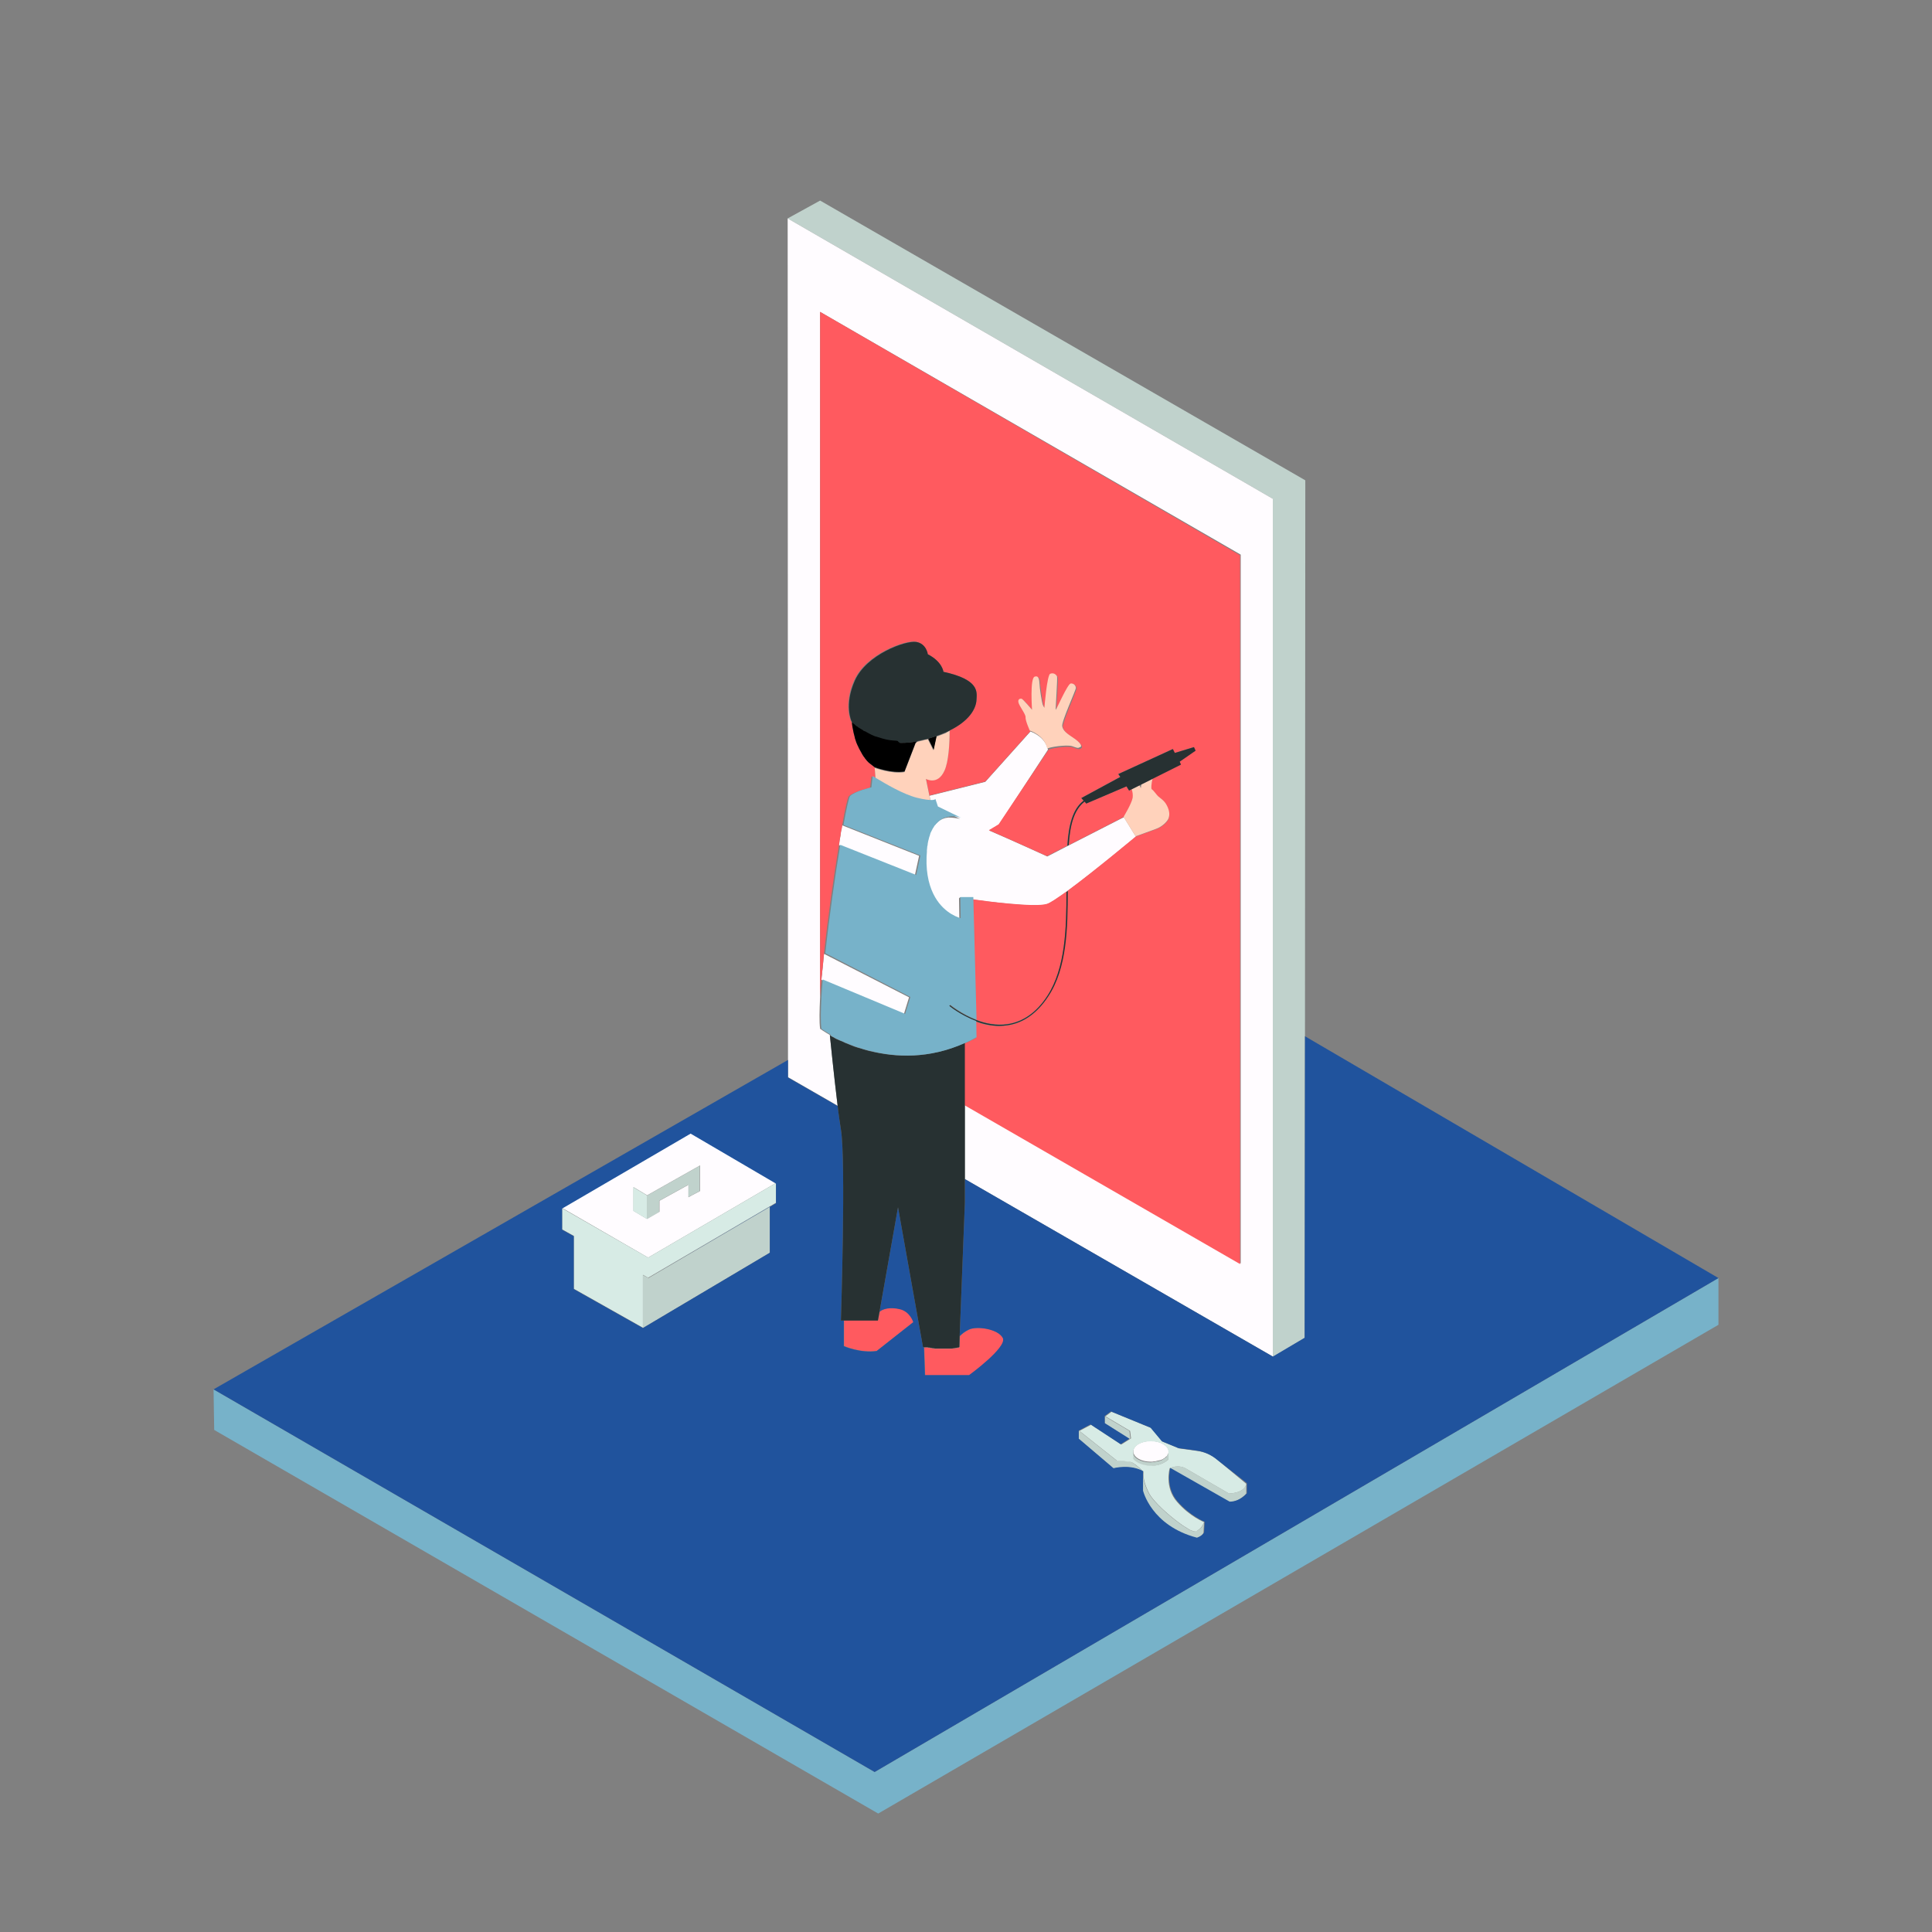 <svg width="405" height="405" viewBox="0 0 405 405" fill="none" xmlns="http://www.w3.org/2000/svg">
<rect x="0" y="0" width="405" height="405" fill="#808080" stroke="none"/>
<path d="M183.349 371.46L44.766 291.249L44.902 299.754L184.097 380.169L360.235 277.711V267.914L183.349 371.46Z" fill="#77B2C9"/>
<path d="M273.628 100.688L273.56 217.297L273.492 280.499L266.825 284.446V104.567L165.116 45.786L171.919 42.045L273.628 100.688ZM239.068 307.985C238.932 307.848 238.864 307.78 238.728 307.645C238.456 307.44 238.183 307.168 237.911 306.964C237.639 306.76 237.367 306.624 237.164 306.488C236.959 306.419 236.755 306.352 236.551 306.352C236.007 306.284 235.327 306.216 234.782 306.147C234.646 306.147 234.511 306.147 234.374 306.147C234.171 306.147 234.034 306.147 234.034 306.147L226.143 299.889V301.657L233.422 307.848C233.422 307.848 236.96 306.896 239.749 308.529C239.68 308.529 239.409 308.325 239.068 307.985ZM138.175 251.722L144.23 248.388V250.974L146.679 249.681V244.375L135.59 250.633V255.599L138.175 254.103V251.722H138.175ZM134.773 267.301V278.391L161.375 262.607V252.946L135.93 267.913L134.773 267.301ZM236.959 301.522L236.754 299.957L231.585 296.896V298.392L236.754 301.658L236.959 301.522ZM257.64 313.087L248.593 307.848C248.593 307.848 247.232 306.896 245.191 307.78L257.64 314.856C259.818 314.924 261.247 313.086 261.247 313.086V310.978C261.247 311.047 261.179 312.883 257.64 313.087ZM244.919 305.944V304.515C244.919 304.652 244.85 304.787 244.783 304.923C244.715 305.059 244.647 305.128 244.578 305.263C244.578 305.263 244.578 305.263 244.578 305.332C244.51 305.468 244.375 305.536 244.238 305.603C244.238 305.603 244.17 305.603 244.17 305.672C244.034 305.74 243.898 305.876 243.762 305.944C243.762 305.944 243.694 305.944 243.694 306.012C243.558 306.081 243.422 306.148 243.218 306.216H243.149C243.014 306.285 242.809 306.353 242.605 306.353H242.536C242.333 306.421 242.129 306.421 241.924 306.488C241.924 306.488 241.924 306.488 241.856 306.488C241.652 306.488 241.448 306.557 241.176 306.557C239.135 306.557 237.502 305.604 237.502 304.38V305.876C237.502 305.876 238.25 307.101 240.836 307.305C243.49 307.441 244.919 305.944 244.919 305.944ZM250.769 320.979C250.701 321.047 250.566 321.047 250.498 321.047C250.362 321.047 250.226 320.979 250.09 320.979C249.954 320.91 249.75 320.843 249.546 320.775C249.341 320.707 249.137 320.57 248.933 320.435C248.593 320.23 248.253 320.027 247.845 319.754C245.191 317.917 241.586 314.719 240.702 312.815C239.273 309.89 239.681 308.597 239.681 308.597H239.477V312.611C239.477 312.611 241.178 320.026 250.769 322.475C250.769 322.475 251.791 322.203 252.267 321.387L252.402 319.142C252.402 319.142 252.267 319.618 251.858 320.163C251.586 320.435 251.246 320.775 250.769 320.979Z" fill="#C0D2CC"/>
<path d="M266.826 104.566V284.377L202.263 247.163V231.515L260.091 264.851V116.268L171.92 65.379V208.996C171.784 211.854 171.716 214.167 171.92 215.664C171.92 215.664 172.668 216.208 173.961 216.957C173.961 216.957 174.777 225.121 175.594 231.788L165.185 225.801V222.128L165.116 45.786L266.826 104.566ZM201.242 188.111H203.963V188.587C206.141 188.859 217.026 190.356 219.474 189.54C220.155 189.335 221.652 188.315 223.557 186.954C223.625 186.886 223.761 186.818 223.829 186.75C229.475 182.601 238.116 175.389 238.116 175.389L235.599 171.307L224.032 177.226L223.761 177.363L219.543 179.539C219.543 179.539 212.74 176.41 207.365 174.097L209.406 172.872L219.679 157.156C219.066 154.299 216.005 153.347 216.005 153.347L206.549 163.892L194.847 166.817L195.051 167.906C195.391 167.906 195.595 167.838 195.731 167.769C195.731 167.769 195.799 167.769 195.799 167.701C195.799 167.701 195.799 167.701 195.799 167.633L196.343 169.266L201.242 171.647C200.561 171.511 199.677 171.375 198.793 171.375C198.656 171.375 198.521 171.443 198.453 171.443C198.453 171.443 198.453 171.443 198.384 171.443C198.248 171.443 198.18 171.512 198.044 171.512C197.976 171.512 197.976 171.512 197.908 171.58C197.84 171.58 197.704 171.648 197.636 171.648C197.568 171.648 197.568 171.648 197.5 171.716C197.431 171.784 197.296 171.784 197.227 171.853C197.159 171.853 197.159 171.921 197.091 171.921C197.023 171.989 196.887 172.057 196.819 172.125L196.751 172.193C196.615 172.261 196.479 172.397 196.411 172.465L196.343 172.533C196.274 172.601 196.139 172.737 196.071 172.805C196.002 172.873 196.002 172.873 195.935 172.941C195.867 173.009 195.799 173.145 195.73 173.213C195.662 173.282 195.662 173.349 195.594 173.349C195.526 173.417 195.458 173.554 195.39 173.689C195.322 173.757 195.322 173.825 195.254 173.893C195.186 174.029 195.118 174.165 195.05 174.301C195.05 174.369 194.982 174.437 194.982 174.437C194.914 174.641 194.778 174.845 194.71 175.049V175.117C194.642 175.322 194.573 175.526 194.506 175.73C194.506 175.798 194.438 175.934 194.438 176.002C194.37 176.206 194.37 176.342 194.301 176.546C194.301 176.682 194.233 176.75 194.233 176.886C194.165 177.09 194.165 177.294 194.165 177.431C194.165 177.566 194.097 177.635 194.097 177.771C194.097 177.975 194.029 178.247 194.029 178.451C194.029 178.588 194.029 178.655 194.029 178.792C194.029 179.132 193.96 179.472 193.96 179.88C193.825 183.69 194.641 186.343 195.73 188.248C197.839 191.921 201.104 192.67 201.104 192.67L201.036 188.315L201.242 188.111ZM172.736 199.948C172.668 200.425 172.668 200.833 172.6 201.309V201.377C172.532 201.854 172.532 202.262 172.464 202.738V202.806C172.396 203.214 172.396 203.622 172.327 203.962C172.327 204.03 172.327 204.099 172.327 204.166C172.259 204.574 172.259 204.983 172.191 205.391L189.472 212.602L190.561 209.065L172.736 199.948ZM176.546 173.007C176.546 173.076 176.546 173.076 176.546 173.007C176.478 173.279 176.41 173.62 176.41 173.892C176.41 173.961 176.41 174.029 176.342 174.096C176.273 174.368 176.273 174.64 176.205 174.912C176.205 174.98 176.205 174.98 176.205 175.049C176.137 175.456 176.069 175.797 176.001 176.205C176.001 176.409 175.933 176.545 175.933 176.749C175.933 176.885 175.865 177.021 175.865 177.157L191.784 183.484L192.669 179.402L176.546 173.007ZM144.775 237.502L162.667 247.979L135.863 263.627L117.834 253.218L144.775 237.502ZM146.748 244.306L135.658 250.565L132.801 248.863V253.83L135.658 255.531L138.243 254.034V251.721L144.298 248.387V250.973L146.747 249.68V244.306H146.748ZM241.245 302.066C239.204 302.066 237.572 303.019 237.572 304.243C237.572 305.467 239.204 306.421 241.245 306.421C241.449 306.421 241.721 306.421 241.925 306.352C241.925 306.352 241.925 306.352 241.994 306.352C242.198 306.352 242.402 306.284 242.606 306.216H242.675C242.878 306.148 243.015 306.148 243.219 306.08H243.287C243.423 306.012 243.628 305.944 243.763 305.876C243.763 305.876 243.831 305.876 243.831 305.808C243.968 305.739 244.104 305.672 244.239 305.536C244.239 305.536 244.308 305.536 244.308 305.467C244.444 305.399 244.512 305.263 244.648 305.195C244.648 305.195 244.648 305.195 244.648 305.127C244.716 304.992 244.784 304.923 244.852 304.787C244.921 304.651 244.988 304.515 244.988 304.379C244.988 304.31 244.988 304.243 244.988 304.175C244.919 303.087 243.287 302.066 241.245 302.066Z" fill="#FFFCFF"/>
<path d="M135.863 263.628L162.667 247.98V252.13L135.863 267.846L134.774 267.234V278.323L120.283 270.159V259.069L117.834 257.709V253.286L135.863 263.628ZM135.591 250.566L132.733 248.864V253.831L135.591 255.532V250.566ZM261.247 311.047C261.247 311.047 261.178 312.884 257.641 313.088L248.593 307.849C248.593 307.849 247.232 306.897 245.191 307.781C245.191 307.781 244.035 311.794 246.756 314.856C249.409 317.917 252.402 319.074 252.402 319.074C252.402 319.074 252.266 319.55 251.858 320.095C251.586 320.435 251.246 320.707 250.837 320.98C250.768 321.048 250.633 321.048 250.565 321.048C250.429 321.048 250.293 320.98 250.158 320.98C250.021 320.911 249.817 320.843 249.613 320.775C249.408 320.707 249.205 320.571 249.001 320.435C248.66 320.23 248.32 320.027 247.913 319.755C245.259 317.917 241.653 314.72 240.769 312.816C239.34 309.89 239.748 308.597 239.748 308.597C239.748 308.597 239.544 308.393 239.204 308.053C239.068 307.917 238.999 307.848 238.864 307.713C238.592 307.508 238.319 307.236 238.047 307.032C237.775 306.828 237.503 306.692 237.299 306.556C237.095 306.487 236.891 306.42 236.687 306.42C236.143 306.352 235.463 306.284 234.918 306.215C234.782 306.215 234.646 306.215 234.51 306.215C234.306 306.215 234.17 306.215 234.17 306.215L226.278 299.957L228.728 298.664L235.054 302.814L236.892 301.657L237.096 301.521L236.892 299.957L231.721 296.896L233.014 295.943L241.314 299.345L243.695 302.202L247.165 303.63L251.111 304.175C252.472 304.379 253.765 304.923 254.853 305.74L261.247 311.047ZM244.919 304.516C244.919 304.448 244.919 304.38 244.919 304.312C244.919 303.087 243.287 302.134 241.246 302.134C239.205 302.134 237.572 303.087 237.572 304.312V305.808C237.572 305.808 238.32 307.033 240.905 307.237C243.491 307.441 244.919 305.945 244.919 305.945V304.516Z" fill="#D7EBE5"/>
<path d="M237.504 167.225C237.299 168.45 235.599 171.239 235.599 171.239L224.033 177.158C224.305 173.008 225.121 169.742 227.366 168.041L227.707 168.449L236.143 164.843L236.687 165.728L237.367 165.388C237.504 166 237.572 166.681 237.504 167.225ZM188.656 274.377C186.683 273.968 185.118 274.309 184.438 274.921L184.098 276.758H176.954V282.133C176.954 282.133 180.424 283.697 183.826 283.154L191.513 277.098C191.514 277.098 190.833 274.853 188.656 274.377ZM197.772 140.828C205.324 142.461 204.78 145.046 204.711 146.611C204.643 148.652 203.079 151.169 199.065 153.142C199.065 155.795 198.861 159.605 197.976 161.51C196.548 164.639 194.098 163.211 194.098 163.211L195.051 167.837L194.847 166.749L206.549 163.823L216.006 153.278C216.006 153.278 214.985 151.101 215.121 150.489C215.189 149.808 213.692 148.04 213.624 147.359C213.488 146.611 214.032 146.543 214.305 146.611C214.645 146.679 216.481 148.924 216.481 148.924C216.481 148.924 216.006 142.324 217.026 141.984C218.047 141.644 218.047 142.8 218.047 143.481C218.115 144.161 218.591 147.562 218.795 148.039C219.067 148.516 219.067 148.516 219.067 148.516C219.067 148.516 219.611 141.644 220.291 141.372C220.971 141.1 221.516 141.508 221.719 141.917C221.924 142.324 221.379 148.788 221.448 148.924C221.516 149.06 223.965 143.481 224.577 143.413C225.258 143.277 225.666 143.821 225.666 144.366C225.666 144.91 222.672 151.441 222.809 152.393C223.013 153.346 223.761 153.89 225.19 154.842C226.618 155.795 227.094 156.612 226.618 156.883C226.142 157.155 226.074 157.087 224.917 156.679C223.761 156.271 220.018 156.883 219.746 157.224L209.337 172.803L207.297 174.028C212.603 176.341 219.475 179.47 219.475 179.47L223.692 177.293C223.964 173.007 224.781 169.605 227.094 167.837L226.618 167.292L234.782 162.87L234.374 162.258L245.804 157.019L246.212 157.835L250.226 156.611L250.566 157.359L247.096 159.74L247.368 160.352L241.517 163.278C241.381 164.23 241.177 165.318 241.381 165.455C241.789 165.727 242.266 166.543 242.674 166.884C243.082 167.291 244.035 167.768 244.578 168.924C245.123 170.08 245.123 170.897 244.987 171.509C244.85 172.19 243.694 173.346 242.333 173.823C240.972 174.299 238.046 175.387 238.046 175.387C238.046 175.387 229.406 182.599 223.76 186.749C223.76 194.505 223.555 203.009 219.678 208.927C217.364 212.465 214.507 214.506 211.106 214.983C210.561 215.051 210.017 215.118 209.473 215.118C207.704 215.118 206.003 214.711 204.506 214.166L204.575 217.567C203.759 218.044 202.942 218.384 202.126 218.792V231.651L259.954 264.987V116.404L171.92 65.38V208.997C171.988 207.841 172.056 206.616 172.192 205.324C172.192 204.916 172.26 204.507 172.328 204.1C172.328 204.031 172.328 203.963 172.328 203.895C172.396 203.487 172.396 203.147 172.465 202.739V202.671C172.533 202.194 172.533 201.787 172.601 201.31V201.242C172.669 200.765 172.669 200.358 172.737 199.881C173.553 192.261 174.778 183.689 175.867 177.158C175.867 177.021 175.935 176.886 175.935 176.749C175.935 176.546 176.003 176.409 176.003 176.205C176.071 175.797 176.139 175.389 176.207 175.049C176.207 174.981 176.207 174.981 176.207 174.913C176.275 174.641 176.275 174.369 176.343 174.097C176.343 174.029 176.343 173.96 176.411 173.893C176.48 173.621 176.548 173.281 176.548 173.008C177.16 169.47 177.704 167.225 177.909 166.953C178.861 165.933 182.399 165.117 182.399 165.117L182.671 162.735C182.671 162.735 183.011 162.94 183.555 163.28C183.487 161.987 183.351 160.831 183.351 160.831C183.351 160.831 183.011 160.626 182.466 160.151C182.398 160.082 182.33 160.014 182.194 159.946C182.126 159.878 182.126 159.878 182.058 159.81C181.99 159.742 181.921 159.674 181.853 159.606C181.785 159.538 181.785 159.538 181.718 159.469C181.649 159.333 181.513 159.197 181.377 159.062C181.377 158.994 181.309 158.994 181.309 158.925C181.241 158.789 181.105 158.722 181.037 158.585C181.037 158.517 180.969 158.517 180.969 158.449C180.833 158.313 180.765 158.109 180.629 157.905C180.629 157.837 180.561 157.837 180.561 157.768C180.492 157.632 180.356 157.428 180.289 157.292C180.289 157.224 180.22 157.224 180.22 157.156C180.085 156.952 180.017 156.748 179.88 156.475C179.88 156.407 179.88 156.407 179.812 156.339C179.744 156.135 179.608 155.931 179.54 155.727C179.54 155.658 179.472 155.591 179.472 155.523C179.404 155.251 179.268 154.979 179.2 154.707V154.638C179.132 154.366 179.063 154.094 178.996 153.822C178.996 153.754 178.928 153.686 178.928 153.55C178.86 153.21 178.791 152.938 178.723 152.53C178.655 152.121 178.587 151.781 178.587 151.374C178.451 151.237 178.383 151.169 178.383 151.169C178.383 151.169 176.75 147.768 179.063 142.597C181.512 137.086 189.745 134.161 191.922 134.501C194.099 134.841 194.37 137.086 194.37 137.086C197.569 138.719 197.772 140.828 197.772 140.828ZM211.175 214.643C214.441 214.167 217.298 212.194 219.543 208.725C223.353 202.942 223.557 194.574 223.557 186.886C221.652 188.247 220.155 189.267 219.474 189.471C217.025 190.287 206.14 188.859 203.964 188.519V188.042H201.242H203.964L204.644 213.759C206.549 214.508 208.862 214.984 211.175 214.643ZM203.147 278.731C202.263 279.139 201.65 279.684 201.242 280.092L201.174 282.405C201.106 282.474 200.97 282.474 200.902 282.542C200.902 282.542 200.902 282.542 200.834 282.542C200.765 282.542 200.63 282.61 200.493 282.61H200.425C200.289 282.61 200.153 282.678 200.017 282.678H199.949C199.813 282.678 199.677 282.678 199.542 282.746C199.542 282.746 199.542 282.746 199.473 282.746C199.338 282.746 199.201 282.746 198.998 282.746H198.929C198.793 282.746 198.589 282.746 198.453 282.746H198.385C198.248 282.746 198.044 282.746 197.908 282.746C197.84 282.746 197.84 282.746 197.772 282.746C197.635 282.746 197.432 282.746 197.295 282.746H197.227C197.091 282.746 196.887 282.746 196.751 282.746H196.683C196.547 282.746 196.343 282.746 196.206 282.746C196.138 282.746 196.138 282.746 196.07 282.746C195.934 282.746 195.798 282.746 195.662 282.678C195.594 282.678 195.594 282.678 195.594 282.678C195.459 282.678 195.322 282.678 195.186 282.61H195.118C194.983 282.61 194.846 282.61 194.778 282.542H194.71C194.574 282.542 194.506 282.542 194.37 282.473C194.37 282.473 194.37 282.473 194.302 282.473C194.166 282.473 194.098 282.473 194.03 282.473C194.03 282.473 194.03 282.473 193.961 282.473C193.893 282.473 193.826 282.473 193.758 282.473L193.961 288.324H203.214C203.214 288.324 211.242 282.542 210.289 280.569C209.338 278.527 204.78 277.915 203.147 278.731Z" fill="#FF5A5F"/>
<path d="M199.065 153.21C199.065 155.863 198.861 159.673 197.976 161.578C196.548 164.707 194.098 163.279 194.098 163.279L195.051 167.905C194.507 167.905 193.554 167.837 191.921 167.429C188.996 166.681 185.254 164.435 183.553 163.415C183.485 162.122 183.35 160.965 183.35 160.965C183.35 160.965 186.955 162.326 189.608 161.85L191.921 155.863L192.262 155.523C192.33 155.523 192.398 155.523 192.466 155.455C192.806 155.387 193.078 155.318 193.35 155.251C193.419 155.251 193.554 155.183 193.622 155.183C193.826 155.115 194.03 155.046 194.235 155.046C194.303 155.046 194.439 154.978 194.507 154.978L195.663 157.291L196.275 154.434C196.275 154.434 196.207 154.434 196.139 154.502C196.887 154.23 197.568 153.958 198.248 153.686C198.657 153.414 198.861 153.278 199.065 153.21ZM244.647 168.925C244.102 167.769 243.15 167.292 242.742 166.885C242.334 166.476 241.857 165.728 241.45 165.456C241.245 165.319 241.381 164.231 241.585 163.279L239.272 164.435C239.204 164.912 239.136 165.251 239.136 165.251C239.068 165.047 239 164.843 238.864 164.639L237.231 165.455C237.436 165.999 237.504 166.679 237.436 167.224C237.231 168.449 235.531 171.238 235.531 171.238L238.048 175.319C238.048 175.319 241.043 174.231 242.335 173.755C243.696 173.278 244.852 172.054 244.989 171.441C245.191 170.831 245.191 170.014 244.647 168.925ZM225.054 154.706C223.625 153.754 222.876 153.21 222.672 152.257C222.469 151.305 225.53 144.705 225.53 144.23C225.53 143.685 225.054 143.209 224.442 143.277C223.761 143.413 221.38 148.924 221.312 148.788C221.243 148.651 221.719 142.188 221.584 141.781C221.379 141.372 220.836 140.965 220.155 141.237C219.474 141.509 218.931 148.38 218.931 148.38C218.931 148.38 218.931 148.38 218.659 147.904C218.387 147.428 217.911 144.026 217.911 143.345C217.843 142.665 217.843 141.509 216.89 141.849C215.869 142.189 216.346 148.788 216.346 148.788C216.346 148.788 214.441 146.543 214.168 146.475C213.828 146.407 213.352 146.543 213.488 147.223C213.624 147.972 215.052 149.74 214.985 150.353C214.917 151.034 215.869 153.142 215.869 153.142C215.869 153.142 218.931 154.095 219.543 156.952C219.815 156.612 223.557 156.067 224.714 156.408C225.87 156.816 225.937 156.884 226.415 156.612C226.958 156.475 226.482 155.659 225.054 154.706Z" fill="#FFD2BB"/>
<path d="M360.235 267.914L273.56 217.229L273.492 280.431L266.825 284.378L202.262 247.163V252.129L201.173 280.091C201.581 279.684 202.194 279.139 203.079 278.73C204.78 277.914 209.269 278.595 210.222 280.499C211.107 282.473 203.146 288.255 203.146 288.255H193.894L193.69 282.404C193.554 282.404 193.486 282.404 193.486 282.404L188.248 253.082L184.37 274.989C185.05 274.377 186.615 273.968 188.588 274.444C190.765 274.92 191.445 277.165 191.445 277.165L183.758 283.221C180.356 283.696 176.886 282.2 176.886 282.2V276.825H176.274C176.274 276.825 177.363 243.286 176.274 236.754C176.07 235.325 175.797 233.624 175.593 231.855L165.184 225.869V222.195L44.766 291.248L183.349 371.459L360.235 267.914ZM226.141 299.889L228.59 298.596L234.918 302.746L236.755 301.589L231.585 298.324V296.827L232.877 295.875L241.177 299.276L243.558 302.133L247.028 303.562L250.974 304.106C252.335 304.31 253.627 304.854 254.716 305.671L261.383 310.91V313.018C261.383 313.018 259.955 314.788 257.777 314.788L245.328 307.712C245.328 307.712 244.171 311.726 246.892 314.788C249.546 317.849 252.539 319.006 252.539 319.006L252.402 321.25C251.926 322.067 250.906 322.339 250.906 322.339C241.313 319.822 239.612 312.474 239.612 312.474V308.46H239.749C236.959 306.827 233.421 307.78 233.421 307.78L226.142 301.589V299.889H226.141ZM162.735 252.198L135.93 267.914L161.374 252.946V262.607L134.773 278.391L120.282 270.227V259.137L117.833 257.776V253.354L144.774 237.638L162.667 248.116V252.198H162.735V252.198Z" fill="#20539D"/>
<path d="M178.519 151.237C178.519 151.237 176.886 147.835 179.199 142.665C181.648 137.154 189.88 134.228 192.057 134.569C194.234 134.909 194.506 137.154 194.506 137.154C197.568 138.719 197.772 140.827 197.772 140.827C205.324 142.46 204.779 145.045 204.711 146.61C204.642 148.651 203.078 151.168 199.064 153.141C198.86 153.277 198.657 153.345 198.384 153.482C197.772 153.754 197.023 154.026 196.274 154.298C196.071 154.366 195.866 154.433 195.662 154.501C195.594 154.501 195.526 154.57 195.458 154.57C195.186 154.638 194.846 154.774 194.573 154.842C194.505 154.842 194.37 154.91 194.301 154.91C194.098 154.978 193.893 155.046 193.689 155.046C193.621 155.046 193.485 155.114 193.417 155.114C193.145 155.182 192.805 155.251 192.532 155.318C192.464 155.318 192.396 155.318 192.328 155.386C191.104 155.658 189.947 155.727 188.926 155.727C188.723 155.727 188.519 155.727 188.314 155.727C188.11 155.727 187.906 155.727 187.702 155.658C186.478 155.522 185.389 155.318 184.437 154.978C184.301 154.91 184.165 154.842 184.029 154.842H183.96C183.824 154.773 183.688 154.705 183.552 154.705H183.484C183.348 154.637 183.212 154.569 183.076 154.501C183.076 154.501 183.076 154.501 183.007 154.501C182.463 154.229 181.987 153.957 181.51 153.685C181.51 153.685 181.51 153.685 181.442 153.685C181.374 153.617 181.238 153.549 181.17 153.549L181.102 153.481C181.034 153.413 180.965 153.413 180.898 153.344C180.83 153.344 180.83 153.276 180.762 153.276C180.693 153.208 180.625 153.208 180.558 153.141C180.49 153.141 180.49 153.072 180.421 153.072C180.353 153.004 180.285 153.004 180.218 152.936C180.149 152.936 180.149 152.868 180.081 152.868C180.013 152.8 179.945 152.8 179.945 152.732C179.877 152.732 179.877 152.663 179.809 152.663C179.605 152.527 179.468 152.391 179.332 152.255L179.264 152.187C179.196 152.119 179.196 152.119 179.127 152.119L179.059 152.05C178.991 152.05 178.991 151.982 178.991 151.982L178.923 151.914L178.855 151.846L178.787 151.778C178.586 151.305 178.519 151.237 178.519 151.237ZM182.396 220.358C182.396 220.358 182.396 220.29 182.396 220.358C181.512 220.154 180.764 219.883 180.015 219.678H179.947C179.743 219.61 179.539 219.542 179.335 219.474C179.266 219.474 179.198 219.406 179.131 219.406C178.519 219.202 177.975 218.929 177.43 218.725C177.294 218.657 177.226 218.657 177.09 218.589C176.953 218.522 176.818 218.453 176.682 218.385C176.546 218.317 176.478 218.249 176.342 218.249C176.205 218.181 176.138 218.113 176.002 218.113C175.797 218.045 175.593 217.908 175.389 217.841C175.321 217.773 175.185 217.773 175.117 217.705C174.981 217.637 174.913 217.569 174.777 217.501C174.709 217.432 174.641 217.432 174.505 217.365C174.369 217.297 174.301 217.228 174.165 217.161C174.097 217.092 174.029 217.092 173.961 217.025C173.961 217.025 174.777 225.189 175.594 231.856C175.798 233.693 176.07 235.394 176.274 236.755C177.363 243.286 176.274 276.826 176.274 276.826H176.886H184.03L184.37 274.989L188.248 253.082L193.487 282.404C193.487 282.404 193.555 282.404 193.691 282.404C193.759 282.404 193.827 282.404 193.894 282.404C193.894 282.404 193.894 282.404 193.963 282.404C194.031 282.404 194.166 282.404 194.235 282.404C194.235 282.404 194.235 282.404 194.303 282.404C194.371 282.404 194.507 282.404 194.643 282.473H194.711C194.848 282.473 194.983 282.473 195.051 282.541H195.12C195.256 282.541 195.392 282.541 195.527 282.609H195.595C195.732 282.609 195.867 282.609 196.003 282.677C196.071 282.677 196.071 282.677 196.139 282.677C196.276 282.677 196.48 282.677 196.616 282.677H196.684C196.82 282.677 197.024 282.677 197.16 282.677H197.228C197.365 282.677 197.568 282.677 197.705 282.677C197.773 282.677 197.773 282.677 197.841 282.677C197.977 282.677 198.181 282.677 198.318 282.677H198.386C198.522 282.677 198.726 282.677 198.862 282.677H198.931C199.066 282.677 199.203 282.677 199.406 282.677C199.406 282.677 199.406 282.677 199.475 282.677C199.611 282.677 199.747 282.677 199.882 282.609H199.951C200.087 282.609 200.223 282.541 200.358 282.541H200.426C200.563 282.541 200.63 282.473 200.767 282.473C200.767 282.473 200.767 282.473 200.835 282.473C200.971 282.473 201.039 282.404 201.107 282.336L201.175 280.023L202.264 252.062V247.095V231.447V218.589C194.779 222.059 187.771 221.651 182.396 220.358ZM223.829 186.75C223.76 186.818 223.624 186.887 223.557 186.955C223.557 194.574 223.352 202.943 219.543 208.794C217.298 212.263 214.44 214.236 211.175 214.713C208.862 215.053 206.549 214.577 204.644 213.828C201.446 212.603 199.201 210.767 199.133 210.698L198.929 210.902C198.997 210.902 201.311 212.876 204.576 214.1C206.073 214.644 207.774 215.052 209.542 215.052C210.087 215.052 210.63 214.984 211.175 214.917C214.508 214.44 217.434 212.4 219.747 208.861C223.692 202.942 223.829 194.438 223.829 186.75ZM250.634 157.36L250.293 156.612L246.28 157.837L245.871 157.021L234.442 162.259L234.85 162.871L226.686 167.293L227.162 167.838C224.849 169.607 224.033 173.009 223.76 177.295L224.032 177.158C224.304 173.009 225.121 169.743 227.366 168.042L227.706 168.45L236.142 164.844L236.686 165.729L237.366 165.388L238.999 164.572L239.408 164.368L241.721 163.212L247.572 160.286L247.3 159.674L250.634 157.36Z" fill="#273132"/>
<path d="M174.165 217.093C174.301 217.162 174.369 217.229 174.505 217.298C174.573 217.366 174.641 217.366 174.777 217.433C174.913 217.502 174.981 217.569 175.117 217.638C175.185 217.706 175.321 217.706 175.389 217.774C175.593 217.842 175.797 217.978 176.001 218.046C176.137 218.114 176.205 218.182 176.341 218.182C176.478 218.25 176.545 218.318 176.682 218.318C176.818 218.386 176.954 218.453 177.089 218.522C177.158 218.59 177.293 218.59 177.43 218.658C177.974 218.862 178.518 219.134 179.131 219.338C179.199 219.338 179.267 219.407 179.334 219.407C179.538 219.475 179.743 219.543 179.947 219.611H180.015C180.763 219.883 181.511 220.088 182.328 220.291C182.328 220.291 182.328 220.291 182.396 220.291C187.771 221.652 194.778 221.992 202.262 218.659C203.079 218.318 203.895 217.911 204.711 217.434L204.643 214.033C201.377 212.808 198.996 210.903 198.996 210.835L199.2 210.631C199.269 210.631 201.514 212.536 204.711 213.761L204.031 188.045H201.31V188.113L201.378 192.467C201.378 192.467 198.112 191.719 196.004 188.045C194.915 186.14 194.099 183.419 194.234 179.677C194.234 179.27 194.303 178.929 194.303 178.589C194.303 178.453 194.303 178.385 194.303 178.249C194.303 178.045 194.371 177.773 194.371 177.569C194.371 177.433 194.371 177.365 194.439 177.228C194.439 177.025 194.507 176.821 194.507 176.684C194.507 176.548 194.575 176.48 194.575 176.344C194.643 176.14 194.643 176.004 194.712 175.8C194.712 175.732 194.78 175.596 194.78 175.528C194.848 175.324 194.916 175.12 194.984 174.916V174.848C195.052 174.643 195.12 174.439 195.256 174.235C195.256 174.167 195.324 174.099 195.324 174.099C195.392 173.963 195.46 173.827 195.528 173.691C195.596 173.623 195.596 173.555 195.664 173.487C195.732 173.351 195.8 173.283 195.868 173.147C195.936 173.078 195.936 173.01 196.004 173.01C196.072 172.942 196.141 172.806 196.208 172.738C196.276 172.67 196.276 172.67 196.344 172.602C196.413 172.534 196.549 172.398 196.616 172.33L196.685 172.262C196.821 172.125 196.889 172.058 197.025 171.99L197.093 171.922C197.161 171.853 197.297 171.785 197.365 171.718C197.433 171.718 197.433 171.65 197.501 171.65C197.569 171.581 197.705 171.581 197.773 171.513C197.841 171.513 197.841 171.445 197.909 171.445C197.977 171.377 198.113 171.377 198.181 171.377C198.249 171.377 198.249 171.377 198.317 171.309C198.453 171.309 198.521 171.24 198.658 171.24C198.658 171.24 198.658 171.24 198.726 171.24C198.862 171.24 198.998 171.172 199.066 171.172C200.427 170.968 201.515 171.444 201.515 171.444L196.616 169.063L196.072 167.43C196.072 167.43 196.072 167.43 196.072 167.498C196.072 167.498 196.072 167.498 196.004 167.566C195.868 167.635 195.732 167.703 195.324 167.703C194.78 167.703 193.827 167.635 192.195 167.226C189.269 166.478 185.528 164.233 183.827 163.212C183.282 162.872 182.942 162.668 182.942 162.668L182.67 165.049C182.67 165.049 179.132 165.865 178.179 166.886C177.976 167.158 177.432 169.403 176.819 172.941L192.942 179.336L192.057 183.417L176.138 177.09C175.05 183.621 173.825 192.193 173.008 199.813L190.833 208.997L189.744 212.536L172.464 205.323C172.327 206.616 172.26 207.84 172.192 208.997C172.055 211.855 171.987 214.167 172.192 215.664C172.192 215.664 172.939 216.208 174.232 216.957C174.029 217.026 174.096 217.026 174.165 217.093Z" fill="#77B2C9"/>
<path d="M188.86 155.727C189.949 155.727 191.105 155.659 192.262 155.387L191.922 155.727L189.609 161.715C186.955 162.191 183.35 160.83 183.35 160.83L182.465 160.15C182.397 160.082 182.329 160.014 182.193 159.946C182.125 159.877 182.125 159.877 182.057 159.809C181.989 159.741 181.92 159.674 181.852 159.605C181.784 159.537 181.784 159.537 181.717 159.469C181.648 159.333 181.512 159.197 181.376 159.061C181.376 158.993 181.308 158.993 181.308 158.925C181.24 158.789 181.104 158.721 181.036 158.585C181.036 158.517 180.968 158.517 180.968 158.448C180.832 158.312 180.764 158.108 180.628 157.904C180.628 157.836 180.56 157.836 180.56 157.768C180.491 157.632 180.355 157.428 180.288 157.291C180.288 157.223 180.219 157.223 180.219 157.155C180.084 156.951 180.016 156.747 179.879 156.475C179.879 156.407 179.879 156.407 179.811 156.338C179.743 156.134 179.607 155.931 179.539 155.726C179.539 155.658 179.471 155.59 179.471 155.522C179.403 155.25 179.267 154.978 179.199 154.706V154.638C179.131 154.366 179.062 154.093 178.995 153.822C178.995 153.754 178.927 153.686 178.927 153.55C178.859 153.21 178.79 152.938 178.722 152.529C178.654 152.121 178.586 151.781 178.586 151.373L178.654 151.441L178.722 151.509L178.79 151.578L178.859 151.646L178.927 151.714C178.995 151.714 178.995 151.782 179.063 151.782L179.131 151.85C179.268 151.987 179.403 152.122 179.608 152.258C179.676 152.258 179.676 152.326 179.744 152.326C179.812 152.394 179.881 152.394 179.881 152.462C179.949 152.462 179.949 152.53 180.016 152.53C180.084 152.598 180.153 152.598 180.221 152.666C180.289 152.666 180.289 152.735 180.357 152.735C180.425 152.803 180.493 152.803 180.561 152.871C180.629 152.871 180.629 152.939 180.697 152.939C180.766 153.007 180.833 153.007 180.901 153.075L180.969 153.144C181.038 153.212 181.173 153.28 181.241 153.28C181.241 153.28 181.241 153.28 181.31 153.28C181.786 153.552 182.262 153.824 182.807 154.096C182.807 154.096 182.807 154.096 182.875 154.096C183.011 154.164 183.147 154.232 183.283 154.301H183.351C183.488 154.369 183.623 154.437 183.759 154.437H183.827C183.964 154.505 184.099 154.573 184.235 154.573C185.187 154.913 186.276 155.185 187.501 155.253C187.705 155.253 187.909 155.253 188.113 155.321C188.113 155.321 188.113 155.321 188.181 155.321C188.452 155.727 188.656 155.727 188.86 155.727ZM196.276 154.299C196.072 154.367 195.867 154.435 195.663 154.503C195.595 154.503 195.527 154.571 195.46 154.571C195.188 154.639 194.847 154.776 194.575 154.843L195.732 157.156L196.344 154.299C196.411 154.299 196.343 154.299 196.276 154.299Z" fill="black"/>
</svg>
